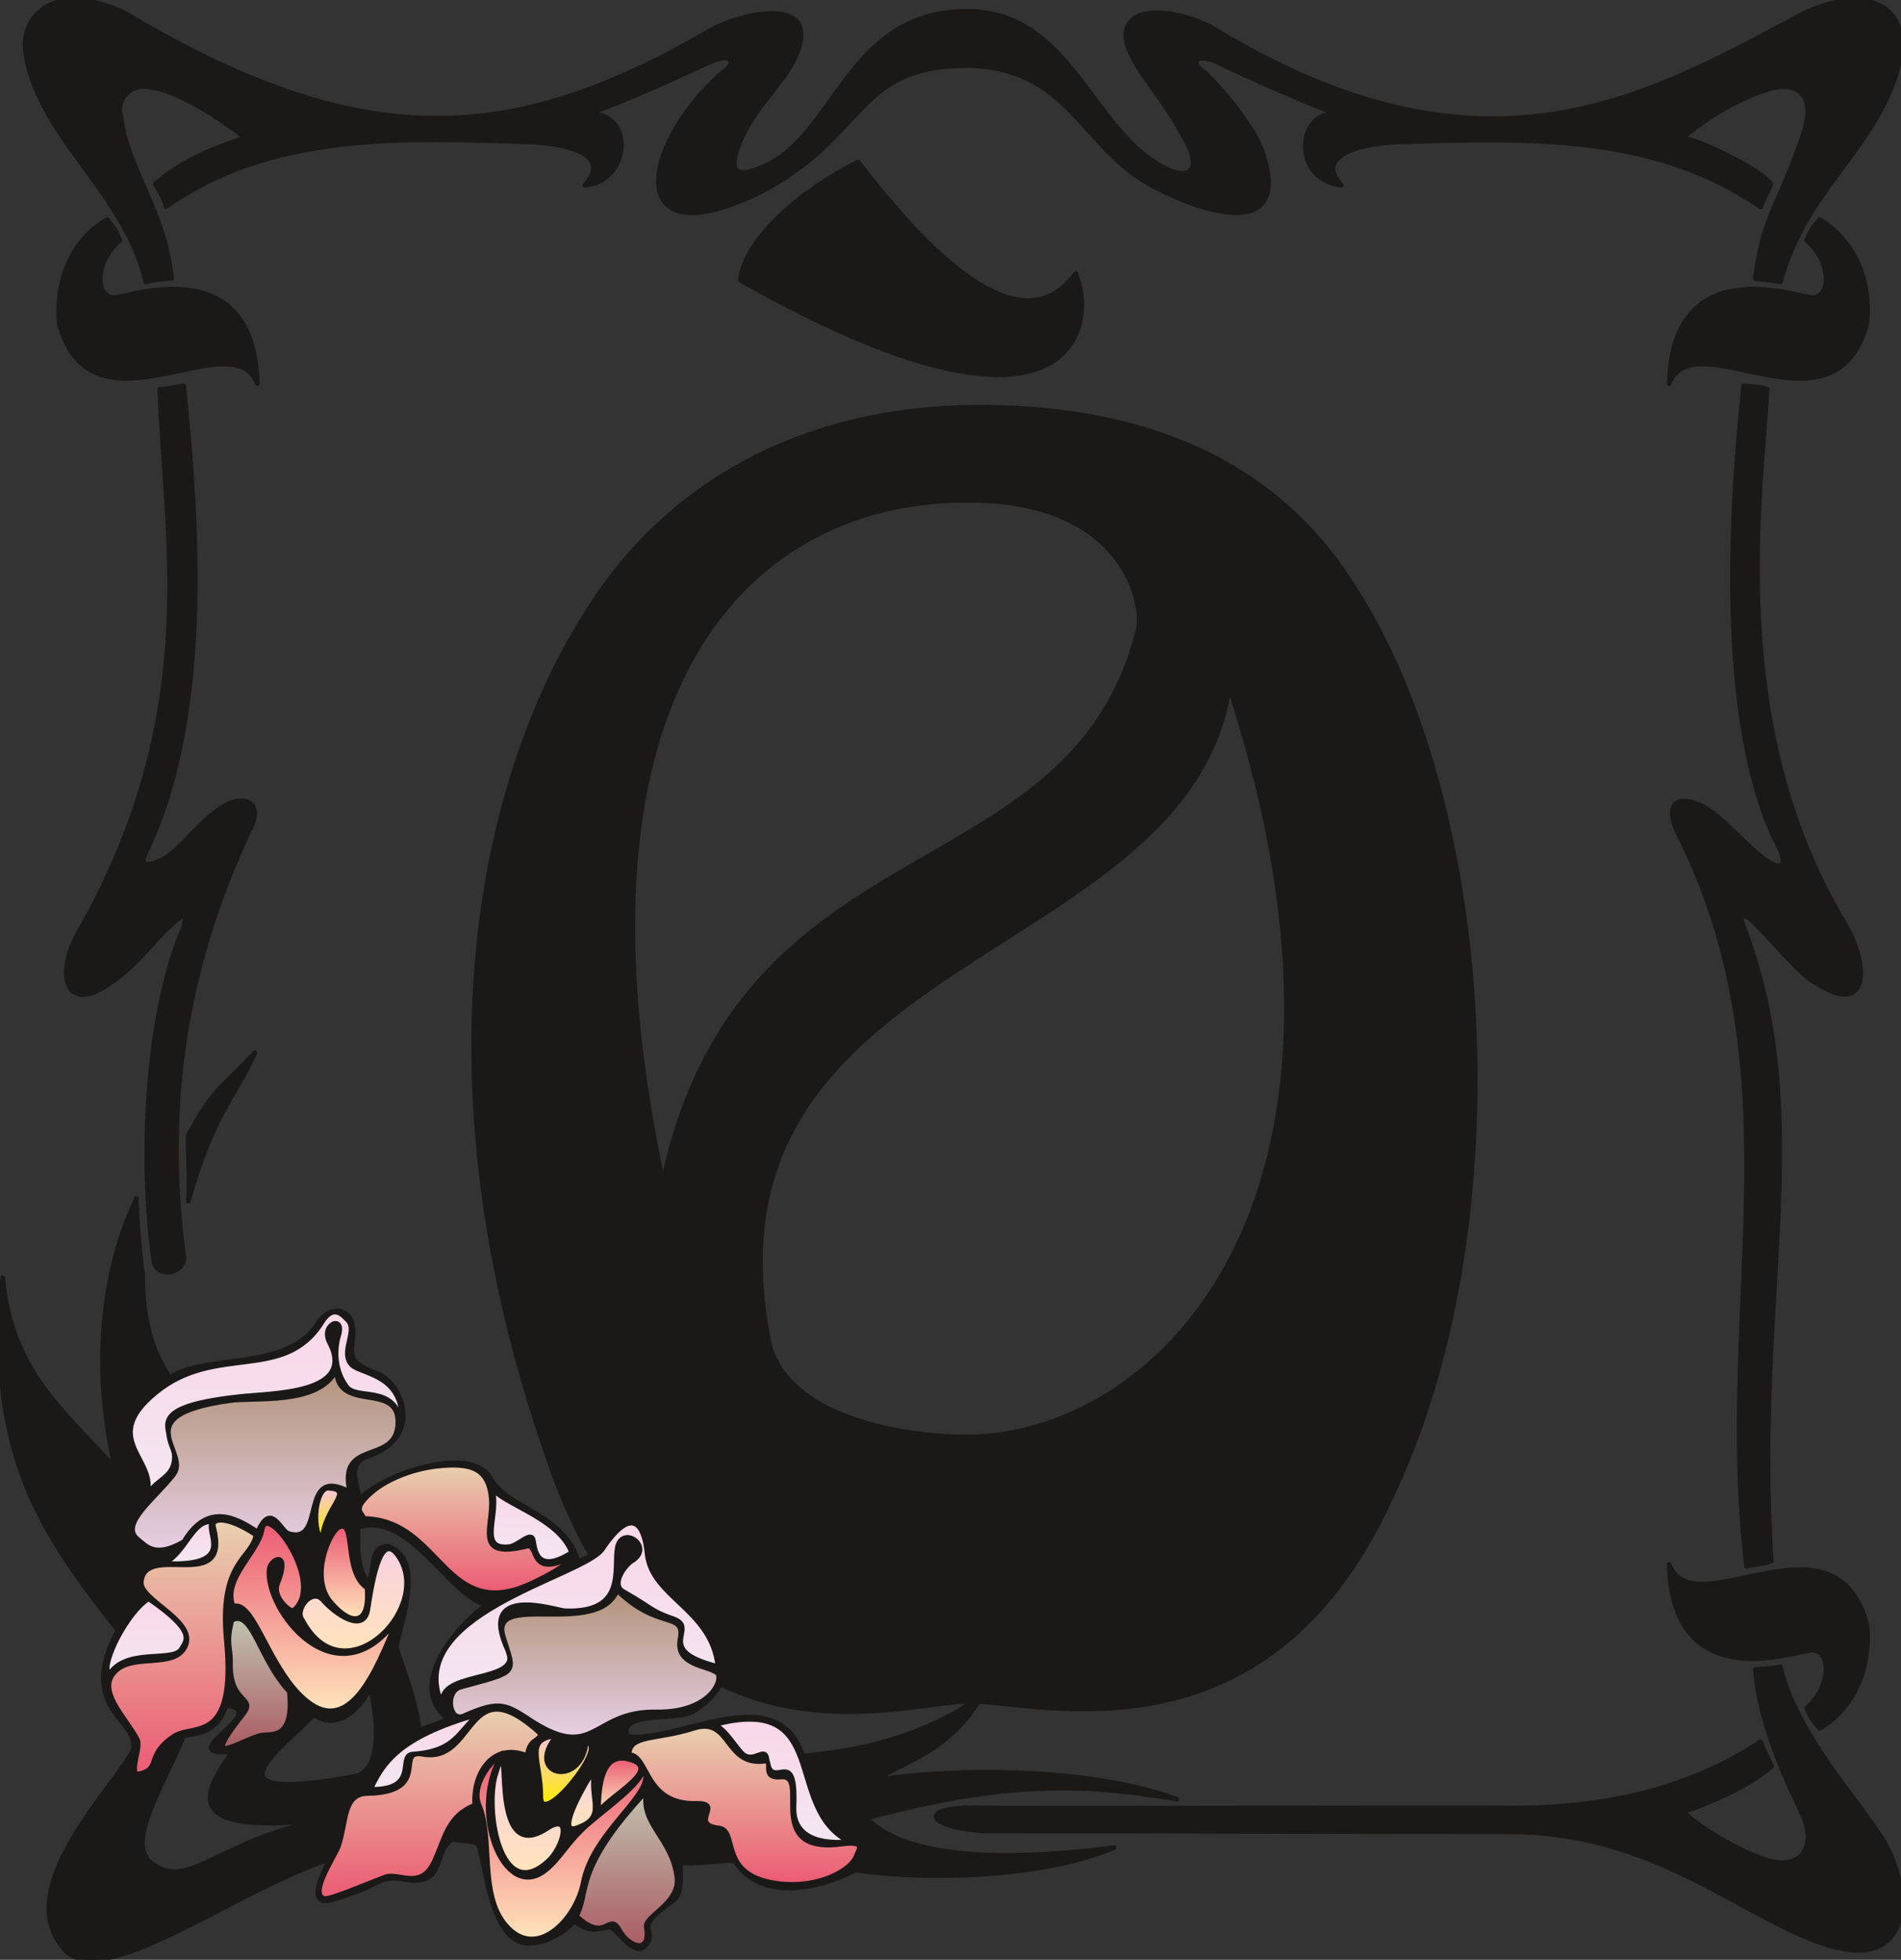 <svg xmlns="http://www.w3.org/2000/svg" xml:space="preserve" width="453.317" height="467.225" fill-rule="evenodd" stroke-linejoin="round" stroke-width="28.222" preserveAspectRatio="xMidYMid" version="1.2" viewBox="0 0 11994 12362"><rect x="0" y="0" width="11994" height="12362" fill="#333333" stroke="none"/><defs class="ClipPathGroup"><clipPath id="a" clipPathUnits="userSpaceOnUse"><path d="M0 0h11994v12362H0z"/></clipPath></defs><g class="SlideGroup"><g class="Slide" clip-path="url(#a)"><g class="Page"><g class="com.sun.star.drawing.ClosedBezierShape"><path fill="none" d="M2987 2567h6323v8232H2987z" class="BoundingBox"/><defs><linearGradient id="b" x1="6148" x2="6148" y1="10796" y2="2567" gradientUnits="userSpaceOnUse"><stop offset="0" style="stop-color:#1b1918"/><stop offset="1" style="stop-color:#1b1918"/></linearGradient></defs><path d="m6186 2568 298 10 273 29 249 45 226 59 205 72 184 81 165 90 146 95 130 99 113 101 99 101 85 97 133 179 92 143 153 278 135 304 118 325 100 344 82 360 62 373 44 382 25 388 4 391-15 391-35 389-57 381-77 373-98 360-121 344-142 325-154 292-167 245-176 204-185 166-190 130-192 100-194 73-192 49-188 29-181 14-173 1-162-7-282-26-115-11-94-4-92 5-113 14-280 33-162 11-173 2-181-12-188-30-191-53-193-79-190-110-187-145-181-186-171-229-159-278-146-330-159-471-128-456-98-441-71-426-44-408-20-393 2-375 22-358 42-339 58-322 74-302 86-284 98-263 108-244 116-223 122-202 81-122 136-175 89-101 105-107 122-109 138-109 156-106 174-101 193-93 213-81 233-69 254-52 276-33 298-12Zm-69 589 174 7 156 22 137 33 119 44 104 52 89 60 74 64 62 68 50 70 38 70 29 68 20 65 12 59 6 53-1 44-2 18-3 16-44 153-54 140-62 130-70 119-161 212-187 183-206 160-221 145-470 275-238 145-234 158-225 181-212 209-193 246-170 289-142 340-109 398-105-568-62-522-23-478 15-435 49-393 81-352 111-313 136-274 161-238 182-201 201-167 216-133 230-101 240-70 249-40 253-11Zm1639 1181 172 597 114 554 61 512 12 471-33 431-73 389-109 350-140 310-167 271-189 233-208 194-221 156-230 119-235 82-236 46-231 10-190-13-194-28-189-45-90-29-87-33-82-39-76-43-69-49-62-54-54-60-44-65-33-72-23-77-35-224-16-210 4-196 21-183 37-172 53-161 67-150 80-141 91-133 102-125 231-229 258-209 277-193 571-368 275-188 255-199 227-217 99-117 88-123 76-132 63-140 49-149 33-159Z" style="fill:url(#b)"/><path fill="none" stroke="#1B1918" d="M6186 2568c1657 0 2200 883 2398 1201 861 1412 996 4029 178 5708-785 1684-2200 1255-2645 1255-429 0-1873 523-2607-1387-936-2552-455-4486 208-5507 150-234 816-1270 2468-1270Zm0 0Z"/><path fill="none" stroke="#1B1918" d="M6117 3157c983 0 1102 663 1064 813-421 1694-2512 1191-2998 3483-678-3151 573-4311 1934-4296Zm0 0Zm1639 1181c1080 3295-498 4768-1713 4725-497-15-1105-178-1193-607-489-2467 2641-2363 2906-4118Z"/></g><g class="com.sun.star.drawing.ClosedBezierShape"><path fill="none" d="M4670 1020h2158v1347H4670z" class="BoundingBox"/><defs><linearGradient id="c" x1="5748" x2="5748" y1="2365" y2="1021" gradientUnits="userSpaceOnUse"><stop offset="0" style="stop-color:#1b1918"/><stop offset="1" style="stop-color:#1b1918"/></linearGradient></defs><path d="m6787 1725 12 32 11 34 13 77 2 82-4 43-8 42-12 42-17 41-21 39-26 38-32 35-37 32-43 29-50 24-56 21-63 15-71 10-78 4-179-12-214-42-250-75-289-113-330-155-374-200 6-42 13-44 19-45 25-47 30-48 36-49 41-50 46-49 107-99 125-97 141-92 155-85 312 376 137 142 126 115 114 89 104 66 95 46 84 28 39 7 37 4 34 1 33-3 31-5 28-8 27-10 25-12 46-29 39-33 33-35 28-35Z" style="fill:url(#c)"/><path fill="none" stroke="#1B1918" d="M6787 1725c140 320 0 1240-2116 43 17-217 312-532 744-747 900 1179 1235 884 1372 704Z"/></g><g class="com.sun.star.drawing.ClosedBezierShape"><path fill="none" d="M156-2h11840v1783H156z" class="BoundingBox"/><defs><linearGradient id="d" x1="6076" x2="6076" y1="1778" y2="-1" gradientUnits="userSpaceOnUse"><stop offset="0" style="stop-color:#1b1918"/><stop offset="1" style="stop-color:#1b1918"/></linearGradient></defs><path d="m4586 434 7-7 7-8 5-8 2-3 1-4 1-4 1-3v-11l-1-3-2-3-2-2-2-3-3-2-3-2-4-1-4-2-5-1h-25l-16 3-19 4-20 7-420 189-202 85-89 34-76 27 27 1 25 4 23 6 21 8 19 10 17 11 16 13 13 15 12 16 9 17 8 18 6 19 5 20 2 20 1 21-1 21-7 41-14 41-9 19-11 19-12 18-14 17-15 15-17 14-19 13-20 11-21 10-23 7-24 5-25 3 30-39 10-18 7-17 5-16 2-15v-15l-3-13-5-13-7-12-9-11-11-11-12-10-14-9-31-16-34-14-38-11-78-17-75-10-62-5-622-15-304 7-297 25-289 47-141 35-138 42-136 52-133 61-130 71-127 82-7-24-7-21-9-19-9-18-19-32-9-16-8-15 75-58 73-49 71-41 70-35 69-31 69-27 139-50-130-94-80-54-87-52-91-48-91-38-46-15-44-12-43-7-41-2-18 3-17 5-16 7-15 8-13 9-12 11-11 11-10 13-8 14-6 14-5 15-3 16-2 15 1 17 2 16 4 16 9 61 14 59 37 117 97 232 52 123 47 130 38 142 15 76 11 80-81 7-20 3-20 3-21 5-21 5-30-106-39-101-47-97-52-94-118-180-125-174-121-172-106-175-45-90-36-93-27-96-16-99v-38l4-38 10-37 15-36 21-33 25-31 31-27 36-24 41-18 47-13 52-7h58l63 7 69 16 75 24 81 34 533 289 251 113 241 92 234 72 228 52 222 33 218 13 215-6 213-24 213-42 215-60 216-77 219-94 455-237 33-20 41-20 47-19 51-19 55-16 55-12 55-10 54-4h51l45 7 21 6 19 7 17 10 15 12 13 13 10 16 8 19 4 20 2 23-2 26-5 29-8 31-17 44-20 42-22 39-25 38-54 74-58 73-58 77-56 84-26 46-24 49-22 52-19 57-4 29-1 14v13l1 12 1 5 2 6 2 4 2 5 3 4 4 4 4 3 4 3 5 2 6 2 6 1 7 1 17-1 19-2 23-5 26-8 30-11 43-19 42-23 77-54 70-65 66-73 247-331 66-82 71-78 77-72 86-64 96-53 107-40 121-26 135-9 112 8 102 22 92 34 85 46 77 56 72 63 67 70 63 74 242 315 62 75 66 70 71 64 76 56 32 20 31 17 28 13 27 10 24 6 22 3h10l10-1 8-1 8-3 8-3 6-4 6-4 6-6 4-6 4-8 2-7 2-9 2-10v-10l-2-23-6-26-9-29-55-105-54-91-104-154-92-131-40-63-33-64-19-50-6-23-4-22-1-20 1-18 4-18 5-16 8-14 9-14 11-11 13-11 14-9 16-8 18-7 19-5 41-7 46-2 50 3 53 8 55 12 58 18 58 22 59 27 310 176 295 141 282 108 268 77 255 49 245 24h234l224-20 216-38 208-54 201-67 195-77 375-177 362-190 67-37 69-30 70-24 68-17 68-10 64-3 60 6 28 6 27 9 26 10 23 13 22 15 20 18 18 20 15 23 13 25 11 28 7 30 6 33 2 36-1 39-12 87-26 98-35 88-40 84-89 154-100 144-104 141-103 145-97 155-44 84-41 89-37 95-31 103-7-2-8-2-18-3-41-4-44-5-22-3-20-4 22-136 26-113 30-97 36-90 84-196 49-123 55-150 15-51 9-46 4-41-1-36-3-17-3-15-5-14-6-12-6-12-8-11-9-9-9-9-10-7-11-6-12-6-12-4-27-5-29-2-31 2-32 5-34 9-34 12-60 21-64 27-65 33-66 36-65 41-64 43-62 45-57 46 32 8 36 12 80 30 85 38 86 43 80 44 70 44 29 20 24 19 19 18 7 7 6 8-8 20-8 20-18 37-17 35-8 18-5 17-126-80-128-69-131-60-132-51-135-42-138-35-282-49-291-26-301-9-632 12-82 6-85 12-41 9-40 10-37 13-34 15-29 17-12 9-11 10-10 11-8 11-6 12-4 12-2 13v14l2 14 5 16 7 16 9 16 28 36-29-5-27-7-24-9-23-10-21-13-19-14-16-15-15-16-13-18-12-19-9-19-8-20-5-20-5-21-2-21-1-20 1-21 3-20 4-20 6-19 7-19 9-17 10-16 12-15 13-14 15-12 16-11 17-8 19-6 20-5 21-2 23 1-179-71-194-83-339-153-26-14-24-10-23-9-21-5-19-4-17-1h-8l-7 1-6 2-5 2-5 2-4 3-3 3-2 4-1 4v5l1 5 2 6 3 6 4 6 12 14 17 16 23 17 67 69 62 72 58 71 51 70 44 67 36 61 27 54 9 24 7 21 24 93 7 41 2 37v34l-5 30-7 26-10 24-14 20-16 17-18 14-21 12-24 9-25 6-27 4-29 2-62-3-66-10-71-17-72-23-146-59-139-69-77-47-69-52-64-57-60-59-224-243-59-57-63-53-69-48-74-43-83-35-92-27-103-18-114-8-126 6-109 15-95 25-82 32-73 40-65 46-60 52-58 57-253 260-81 70-93 70-108 70-124 68-154 64-129 38-56 11-51 4h-45l-40-6-35-10-29-15-25-19-20-23-16-26-11-30-6-33-3-35 2-38 6-40 23-86 37-91 51-94 63-95 74-94 84-89 93-84Z" style="fill:url(#d)"/><path fill="none" stroke="#1B1918" d="M4586 434c45-38 35-94-82-53-254 116-602 276-787 335 300 0 251 435-28 453 195-218-186-264-325-272-838-29-1649-62-2317 407-15-66-48-104-68-145 205-168 378-224 566-291-137-104-437-322-653-322-99 12-155 104-129 190 40 329 274 583 320 1020-56 5-104 7-163 23-134-577-706-936-762-1477-14-201 183-428 628-221 1486 887 2428 842 3673 124 157-104 693-250 581 99-81 242-307 361-401 675-13 81-13 147 157 81 478-187 541-989 1304-989 628 0 765 678 1187 953 177 117 284 82 223-81-145-298-297-433-378-608-130-282 195-320 508-165 1696 1040 2717 457 3670-48 353-210 823-182 645 375-173 487-566 715-721 1282-36-11-107-11-160-23 53-402 150-460 302-905 96-287-69-348-254-275-155 48-356 168-503 292 163 37 503 215 554 291-18 56-51 101-64 147-665-455-1427-438-2296-409-206 8-526 74-350 272-318-38-280-471-33-451-216-81-541-226-712-307-137-79-243-41-109 53 183 181 333 402 361 509 175 541-368 381-719 188-429-236-505-735-1151-747-722 5-615 452-1327 811-883 414-706-364-187-791Z"/></g><g class="com.sun.star.drawing.ClosedBezierShape"><path fill="none" d="M369 1383h1257v1040H369z" class="BoundingBox"/><defs><linearGradient id="e" x1="997" x2="997" y1="2420" y2="1383" gradientUnits="userSpaceOnUse"><stop offset="0" style="stop-color:#1b1918"/><stop offset="1" style="stop-color:#1b1918"/></linearGradient></defs><path d="m676 1384 32 39 10 14 7 12 7 12 7 14 18 41-27 26-25 28-20 29-18 30-13 31-10 30-7 30-3 29v27l4 24 3 12 4 11 5 10 5 9 7 8 7 7 9 6 9 5 10 4 10 3 12 1h12l181-37 69-9 74-6h77l78 8 77 18 37 13 37 17 35 20 34 24 31 27 30 32 28 37 25 41 22 46 19 51 27 120 12 143-16-34-21-29-25-22-28-16-31-12-35-7-37-4-39 1-86 8-92 17-196 40-100 16-99 8-95-4-45-8-44-12-42-17-40-23-38-29-34-36-32-42-29-50-25-58-22-66-3-51v-51l3-50 6-48 9-48 12-46 14-45 18-44 20-41 24-40 26-38 29-36 32-34 35-31 38-29 40-26Z" style="fill:url(#e)"/><path fill="none" stroke="#1B1918" d="M676 1384c55 68 48 60 81 132-158 132-163 368-26 360 105-12 873-287 893 545-158-404-1042 376-1251-379-24-275 79-526 303-658Z"/></g><g class="com.sun.star.drawing.ClosedBezierShape"><path fill="none" d="M417 2432h1193v5595H417z" class="BoundingBox"/><defs><linearGradient id="f" x1="1013" x2="1013" y1="8025" y2="2433" gradientUnits="userSpaceOnUse"><stop offset="0" style="stop-color:#1b1918"/><stop offset="1" style="stop-color:#1b1918"/></linearGradient></defs><path d="m1159 2433 56 649 16 375-1 393-25 401-55 396-41 193-52 187-63 181-75 172-9 25-2 10-2 9v10l1 3 1 2 1 3 1 2 2 1 1 2 3 1 2 1 2 1h6l7 1 7-1 9-1 18-3 30-11 28-14 26-16 25-17 24-20 24-21 46-45 97-100 55-51 63-48 27-18 27-14 26-10 25-7 24-3h22l10 2 9 2 9 3 9 5 7 5 7 6 6 6 4 8 4 8 4 10 2 10v23l-1 12-7 28-11 31-18 35-135 316-113 320-88 325-65 331-40 337-15 345 10 353 37 362-1 10-1 9-2 8-4 8-4 8-4 7-5 6-6 6-7 6-6 5-15 8-16 6-16 3-17 1-16-1-8-1-8-3-8-3-7-3-7-4-6-5-6-5-5-7-4-6-4-8-3-8-3-9-26-207-16-245-4-272 10-288 26-295 45-290 65-274 42-128 47-121 4-17 2-15 1-11-1-9v-4l-1-3-1-2-2-2h-1l-1-1h-2l-2-1-3 1-3 1-3 1-7 4-8 5-9 7-20 18-24 21-39 36-39 40-79 88-44 48-50 48-56 49-65 49-52 35-48 25-21 9-21 6-19 4-18 2h-16l-15-3-14-4-12-6-12-8-10-10-8-11-7-13-6-14-5-16-3-16-2-18v-40l5-42 10-46 16-48 21-50 26-51 137-258 114-251 94-245 74-238 57-232 42-227 46-436 8-413-17-394-44-729 21-1 18-1 18-3 18-3 36-8 19-3 21-3Z" style="fill:url(#f)"/><path fill="none" stroke="#1B1918" d="M1159 2433c76 744 193 2053-240 2947-31 76-5 76 48 66 164-53 237-218 418-343 144-104 294-51 185 142-391 838-543 1711-409 2689-2 104-168 127-189 28-79-493-81-1500 189-2120 23-101-15-68-81-7-108 91-187 228-372 358-294 218-365-43-211-315 794-1392 540-2498 511-3423 57 0 92-15 151-22Z"/></g><g class="com.sun.star.drawing.ClosedBezierShape"><path fill="none" d="M10549 2432h1193v7451h-1193z" class="BoundingBox"/><defs><linearGradient id="g" x1="11145" x2="11145" y1="9881" y2="2433" gradientUnits="userSpaceOnUse"><stop offset="0" style="stop-color:#1b1918"/><stop offset="1" style="stop-color:#1b1918"/></linearGradient></defs><path d="m11176 9848-24 7-21 5-39 7-36 6-18 4-19 4-43-602 1-588 40-1147-7-564-20-281-35-281-54-281-74-281-98-283-125-283-18-34-14-31-11-30-7-28-4-25v-22l2-10 2-10 3-8 4-8 5-7 6-6 6-6 8-4 9-4 9-2 11-2h11l25 2 30 7 33 11 37 16 47 32 45 35 44 39 43 40 88 85 47 42 50 42 12 11 14 10 16 11 15 9 16 7 15 6 7 2 7 1h6l6-1 5-1 5-3 3-4 3-5 2-6 1-7v-9l-1-10-6-25-11-31-18-38-23-46-65-161-53-173-44-182-34-191-45-397-17-403 3-393 17-364 50-578 82 7 18 2 17 3 16 3 7 2 8 3-43 610-16 394 6 437 44 468 40 241 55 244 71 245 90 246 109 243 132 240 27 49 24 50 19 50 15 49 11 47 6 45 1 41-2 19-3 18-4 16-6 15-8 13-9 11-10 10-12 8-14 6-15 3-17 2-19-2-21-3-22-6-50-21-58-33-23-12-22-15-24-18-23-20-49-45-50-52-104-114-110-114-21-19-10-8-9-6-9-5-4-1-3-1-4-1h-6l-3 1-2 1-2 2-1 3-1 3-1 4v5l1 11 3 14 5 18 18 45 72 223 55 222 40 223 26 223 20 453-11 468-52 1006-11 552 21 594Z" style="fill:url(#g)"/><path fill="none" stroke="#1B1918" d="M11176 9848c-66 20-104 20-157 33-194-1626 328-3076-415-4591-103-183-60-300 147-201 131 79 225 206 364 315 61 56 219 137 74-129-374-821-251-2251-188-2842 61 7 109 5 148 20-28 620-275 2100 488 3368 155 256 163 595-167 387-118-57-255-245-405-390-56-56-110-73-49 66 436 1193 51 2318 160 3964Z"/></g><g class="com.sun.star.drawing.ClosedBezierShape"><path fill="none" d="M5904 10512h6094v1793H5904z" class="BoundingBox"/><defs><linearGradient id="h" x1="8950" x2="8950" y1="12303" y2="10513" gradientUnits="userSpaceOnUse"><stop offset="0" style="stop-color:#1b1918"/><stop offset="1" style="stop-color:#1b1918"/></linearGradient></defs><path d="m11233 10513 20 76 27 76 32 77 37 76 84 149 92 142 315 436 38 56 34 63 30 68 24 72 18 73 10 74 2 71-8 67-7 32-10 29-13 28-16 26-19 23-22 21-25 17-28 15-32 11-35 8-39 4-43-1-46-4-51-9-113-33-102-39-101-46-206-105-438-231-244-108-129-47-137-41-143-35-151-26-158-17-168-6-3295-5-67-5-60-7-52-10-44-11-36-13-26-13-11-7-7-7-6-7-1-4-1-3-1-4v-3l1-3 1-4 2-3 3-3 7-6 10-6 13-6 34-9 45-7 57-5h3449l309-10 274-32 240-48 208-61 178-67 150-71 123-67 99-61 18 45 19 42 34 68-32 26-34 25-75 48-80 44-80 41-79 35-71 29-61 23-46 15 22 21 25 21 57 43 64 43 66 41 66 37 61 31 52 25 41 15 51 21 47 13 43 8 38 1 18-1 16-3 16-4 14-5 14-7 12-7 11-9 10-9 9-11 8-12 6-12 6-13 5-14 3-15 3-32-1-33-5-36-10-36-14-38-75-159-47-106-47-120-46-129-39-135-30-137-10-68-6-67 87-7 37-4 17-3 17-3Z" style="fill:url(#h)"/><path fill="none" stroke="#1B1918" d="M11233 10513c91 403 487 843 607 1032 213 274 300 940-351 711-543-191-1057-699-1977-701-1275 0-2047-5-3295-5-375-18-459-166 13-146 1199 3 3046-5 3297 0 874 6 1350-269 1581-417 23 61 54 120 71 155-160 138-457 257-558 286 109 109 365 249 454 277 285 129 389-51 300-254-74-154-277-565-300-921 66-5 115-7 158-17Z"/></g><g class="com.sun.star.drawing.ClosedBezierShape"><path fill="none" d="M10530 1383h1255v1040h-1255z" class="BoundingBox"/><defs><linearGradient id="i" x1="11157" x2="11157" y1="2420" y2="1383" gradientUnits="userSpaceOnUse"><stop offset="0" style="stop-color:#1b1918"/><stop offset="1" style="stop-color:#1b1918"/></linearGradient></defs><path d="m11481 1384-33 39-10 14-8 12-7 12-6 14-19 41 28 26 24 28 20 29 17 30 14 31 10 30 6 30 3 29v27l-3 24-4 12-3 11-5 10-6 9-6 8-7 7-8 6-9 5-9 4-11 3-11 1h-12l-183-37-69-9-74-6h-77l-78 8-77 18-38 13-36 17-35 20-34 24-31 27-30 32-28 37-24 41-22 46-19 51-28 120-12 143 17-34 21-29 24-22 28-16 32-12 34-7 37-4 39 1 86 8 92 17 196 40 100 16 98 8 95-4 45-8 44-12 42-17 40-23 37-29 35-36 31-42 29-50 25-58 21-66 4-51v-51l-2-50-6-48-9-48-11-46-15-45-17-44-21-41-23-40-26-38-29-36-32-34-34-31-37-29-40-26Z" style="fill:url(#i)"/><path fill="none" stroke="#1B1918" d="M11481 1384c-58 68-50 60-83 132 157 132 160 368 28 360-110-12-875-287-895 545 157-404 1042 376 1248-379 28-275-79-526-298-658Z"/></g><g class="com.sun.star.drawing.ClosedBezierShape"><path fill="none" d="M10530 9867h1255v1038h-1255z" class="BoundingBox"/><defs><linearGradient id="j" x1="11157" x2="11157" y1="10902" y2="9867" gradientUnits="userSpaceOnUse"><stop offset="0" style="stop-color:#1b1918"/><stop offset="1" style="stop-color:#1b1918"/></linearGradient></defs><path d="m11481 10903-33-39-10-14-8-11-7-12-6-14-19-39 28-26 24-28 20-29 17-30 14-31 10-31 6-30 3-29v-28l-3-25-4-12-3-11-5-10-6-9-6-8-7-8-8-6-9-5-9-4-11-3-11-1h-12l-28 5-41 9-114 23-69 9-74 6h-77l-78-7-77-18-38-13-36-16-35-20-34-24-31-27-30-32-28-36-24-41-22-46-19-51-28-120-12-143 17 34 21 29 24 22 28 16 32 12 34 7 37 3h39l86-9 92-16 196-41 100-16 98-8 95 4 45 7 44 13 42 17 40 23 37 29 35 36 31 42 29 50 25 58 21 67 4 51v50l-2 49-6 49-9 48-11 46-15 45-17 44-21 41-23 40-26 38-29 36-32 34-34 31-37 28-40 26Z" style="fill:url(#j)"/><path fill="none" stroke="#1B1918" d="M11481 10903c-58-68-50-61-83-129 157-131 160-372 28-364-110 10-875 290-895-542 157 404 1042-379 1248 379 28 272-79 527-298 656Z"/></g><g class="com.sun.star.drawing.ClosedBezierShape"><path fill="none" d="M1185 6639h426v941h-426z" class="BoundingBox"/><defs><linearGradient id="k" x1="1397" x2="1397" y1="7578" y2="6640" gradientUnits="userSpaceOnUse"><stop offset="0" style="stop-color:#1b1918"/><stop offset="1" style="stop-color:#1b1918"/></linearGradient></defs><path d="m1188 7578 4-56v-61l-2-122-4-108v-42l1-16 1-14 53-93 44-70 39-56 38-48 43-46 52-53 152-153-49 102-50 90-100 175-52 102-54 124-56 153-60 192Z" style="fill:url(#k)"/><path fill="none" stroke="#1B1918" d="M1188 7578c13-142-9-356 0-419 159-283 164-255 421-519-133 297-257 368-421 938Z"/></g><g class="com.sun.star.drawing.ClosedBezierShape"><path fill="none" d="M-2 7558h7430v4806H-2z" class="BoundingBox"/><defs><linearGradient id="l" x1="3712" x2="3712" y1="12361" y2="7558" gradientUnits="userSpaceOnUse"><stop offset="0" style="stop-color:#1b1918"/><stop offset="1" style="stop-color:#1b1918"/></linearGradient></defs><path d="m6197 10691-37 63-40 57-41 51-44 46-44 41-45 37-92 63-329 178 202-25 227-17 245-6 255 4 258 18 253 33 241 48 113 31 107 36-194-30-198-23-206-14-220-1-240 15-267 34-298 57-336 82 59 50 67 44 76 36 84 31 91 24 96 19 207 24 220 6 225-7 224-18 214-24-78 31-86 28-189 48-206 35-218 23-222 12-221-1-213-11-199-23-55 28-81 32-100 30-54 12-57 8-57 4-58-1-57-8-56-15-53-22-25-15-25-17-23-20-22-22-21-24-20-28-29-1-29 1-65 6-86 6-124 3h-1l-1 1h-1l-1 1v1l-1 1-1 4-1 4v17l1 68-2 40-3 20-4 19-6 18-9 17-5 8-6 7-7 7-8 6-80 60-27 24-20 21-14 18-5 8-4 8-2 7-2 6-1 7v12l1 5 2 11 3 11 3 12v19l-1 7-3 7-3 8-10 18-7 9-7 8-7 6-8 4-8 3-8 1h-8l-8-1-9-3-8-3-17-9-17-12-17-14-32-31-29-30-13-13-12-10-5-4-4-3-5-1-2-1h-2l-12 1-12 1-24 5-23 4-11 2-13 1h-12l-14-1-14-3-16-5-16-6-18-10-20-12-21-15-10 12-12 12-28 24-34 24-38 23-41 19-22 8-22 7-22 5-23 4-22 2h-23l-20-3-20-5-18-8-18-9-16-12-16-14-28-32-25-39-22-43-20-47-17-50-88-363-16-8-8-3-7-2-7-2-7-1-16-2-39-4-28-4-34-5-11 7-10 8-9 9-8 9-14 20-11 22-35 94-10 22-13 19-8 9-8 9-9 7-11 7-11 5-13 5-14 3-16 3-37 1-44-5-33-5-29-3h-25l-21 1-20 4-18 5-18 7-19 8-104 48-82 31-114 34-9 2-10 1-10 1-10-2-5-1-5-2-5-2-4-3-4-3-4-4-3-5-2-6-2-7-2-7v-18l2-21 6-26 10-31 14-36 43-89-114 41-118 50-247 118-493 251-227 100-103 37-96 25-87 12h-39l-37-4-34-9-30-13-28-19-24-23-27-35-23-36-17-37-13-39-9-39-5-40-1-41 2-41 15-84 27-85 35-86 44-86 102-167 110-156 102-139 79-116 10-18 3-9 2-8 2-9 1-9v-17l-4-17-5-18-7-17-10-17-23-34-26-35-57-74-19-34-16-34-11-34-7-34-5-34-1-33 2-33 4-33 7-32 8-32 21-60 24-56 26-51-171-224-157-222-138-229-60-119-55-125-47-131-40-138-32-146-24-156-15-165-6-178 18-393 14 103 18 96 24 90 28 84 33 79 37 74 41 71 45 69 99 130 112 127 250 266h1v1l1-1v-6l-4-25-20-103-26-166-19-217-2-258 9-141 17-148 28-152 39-156 53-158 66-159 5 121 12 151 13 135 6 46 2 15 2 9 1 60 3 70 8 79 13 84 21 89 30 91 19 45 22 46 26 45 28 44 46-26 52-21 56-16 61-12 266-39 135-26 64-19 62-24 57-29 53-37 24-21 22-24 21-26 19-28 15-20 16-16 18-14 18-10 20-8 9-2 10-1 10-1h9l10 1 9 2 9 3 8 4 8 5 8 6 7 7 7 8 6 8 5 10 5 11 4 12 6 27 2 31-3 36-3 42-2 36v15l2 14 4 14 3 6 3 6 4 6 4 6 11 11 14 12 17 11 21 11 25 12 62 26 13 6 12 7 25 19 24 24 22 29 20 32 17 36 12 38 8 40 1 41-2 20-3 21-6 20-7 20-10 20-12 19-14 19-17 18-19 18-22 17-53 30-65 27-12 5-10 5-10 5-8 7-8 6-6 7-6 8-4 8-4 8-3 8-3 18-2 19 1 19 3 20 3 20 9 38 8 37 3 16v15l35-32 43-32 49-30 55-29 59-26 62-24 63-20 65-17 64-12 62-7 59-2 55 5 50 11 22 8 21 10 19 12 17 14 14 16 12 18 25 36 29 32 32 29 36 27 79 50 83 49 83 53 39 31 37 34 34 38 31 42 27 49 21 54 31-9 28-12 27-16 24-18 23-19 22-22 40-43 36-43 34-36 16-14 17-11 8-4 8-3 8-1 8-1 16 1 14 2 12 3 11 5 9 6 9 8 7 8 6 9 5 11 4 11 7 26 10 59 11 67 8 36 11 36 15 36 20 36 26 35 33 33 95 86 91 92 42 48 38 49 32 50 27 51 18 51 6 25 4 26 1 25-1 25-4 26-7 25-10 25-14 25-16 25-20 24-52 49-67 47-10 6-11 5-28 7-32 6-35 5-153 13-36 5-33 6-29 9-13 5-11 7-10 7-8 7-6 9-4 10-2 11v12l2 13 5 15 64 3 70-6 74-13 78-17 163-40 163-35 80-11 77-3 72 6 35 7 33 10 31 13 30 17 28 21 26 25 23 29 22 34 19 38 16 44 127-13 136-20 142-28 147-39 149-50 148-63 144-77 71-45 68-49ZM2259 9636l30-9 30-5 30-1 29 2 28 5 29 8 56 23 55 32 53 39 104 93 193 192 46 39 44 32 22 13 22 11 21 7 21 5-28 19-32 26-36 31-38 38-38 41-38 46-35 48-33 51-27 53-22 53-15 54-4 27-2 26v26l4 26 6 25 8 25 12 24 16 23 18 23 22 21 4 2 2 2 1 1 1 1v6l-1 1-2 3-2 3-4 2-10 6-12 6-30 12-66 23-27 11-10 5-4 3-3 2-11-74-16-72-18-70-20-67-82-247 43-173 21-95 7-48 5-47 2-45-2-44-6-40-12-38-7-17-10-16-11-15-12-14-14-13-17-11-18-10-20-8h-11l-10 2-10 2-8 3-8 3-7 5-6 5-6 5-5 6-4 7-7 15-5 16-5 18-11 74-4 18-5 18-6 16-4 7-5 7-13-19-11-20-10-21-7-22-7-22-5-23-7-45-3-46v-126Zm-832 1121 25 4 20 6 15 7 6 4 4 4 4 4 3 5 1 5 1 5v6l-1 5-4 12-6 12-9 13-23 27-56 55-28 26-24 25-9 12-8 11-4 10-2 5v8l1 4 2 3 3 4 4 3 5 2 14 4 18 3 23 1 63-3-63 95-28 47-23 45-16 44-5 22-4 20-1 20 2 19 5 18 7 17 11 16 14 15 18 14 21 12 25 12 30 10 72 15 92 9 112 2 291-20-226 58-186 66-280 128-107 46-48 15-45 10-22 1h-21l-22-2-21-4-21-6-21-9-21-12-22-14-15-12-13-14-11-15-8-16-7-17-4-19-3-19-1-21 3-44 9-47 14-51 19-53 215-482 43-6 41-7 19-5 19-6 18-7 17-9 16-10 16-13 15-14 15-17 13-20 13-23 11-25 11-29Zm905-114 6 18 6 26 14 69 11 86 4 93-2 47-5 45-8 42-13 39-8 18-10 16-10 15-12 13-14 12-15 9-16 8-19 5-299 44-104 7-79-3-30-4-24-7-19-8-14-10-5-6-4-6-3-6-2-7-1-7v-8l3-16 7-17 10-19 29-39 37-43 45-46 194-187 15 10 15 8 14 7 15 5 14 4 15 2 14 1h14l14-2 14-2 27-9 26-12 25-16 24-18 21-20 20-21 18-23 15-22 13-23 10-22 7-20Z" style="fill:url(#l)"/><path fill="none" stroke="#1B1918" d="M6197 10691c-193 353-498 422-672 536 496-76 1347-81 1901 122-521-84-1008-137-1959 120 283 289 1009 256 1563 185-401 175-1128 218-1632 142-107 61-564 252-764-58-82-5-135 15-333 15-26 0 28 178-56 239-264 183-97 167-163 269-73 109-195-104-233-104-69 0-109 51-226-38-49 61-178 145-297 140-227-16-257-475-308-625-48-26-61-13-162-31-127 71-38 295-292 254-196-33-133 36-483 130-46 12-145 10 0-259-593 193-1441 845-1677 566-321-366 254-955 421-1227 59-96-43-180-114-282-117-180-36-371 33-500C269 9679-88 9182 17 8059c56 569 348 810 701 1189 26 25-254-841 143-1689 0 119 30 447 40 477 0 145 8 419 171 653 226-155 744-33 938-348 71-112 239-104 216 99-10 124-28 155 165 228 129 51 302 392-76 521-135 46-49 193-49 269 163-172 709-342 826-137 117 203 454 216 556 524 168-36 241-252 330-252 176 0 38 254 234 428 246 218 564 526 163 774-100 64-481-5-414 158 322 41 942-371 1104 122 323-26 771-112 1132-384Zm0 0Z"/><path fill="none" stroke="#1B1918" d="M2259 9636c322-114 589 451 813 486-135 82-519 483-262 706 48 26-137 64-163 89-25-200-101-378-147-530 46-201 173-555-51-634-127 0-76 155-127 227-76-100-63-245-63-344Zm0 0Zm-832 1121c295 38-363 328 38 292-175 252-348 529 560 432-661 137-832 442-1063 277-177-124 64-482 198-810 117-15 211-28 267-191Zm0 0Z"/><path fill="none" stroke="#1B1918" d="M2332 10643c26 76 112 516-91 561-969 178-494-147-259-388 155 117 320-69 350-173Z"/></g><g class="com.sun.star.drawing.ClosedBezierShape"><path fill="none" d="M823 8276h1715v1186H823z" class="BoundingBox"/><defs><linearGradient id="m" x1="1680" x2="1680" y1="9459" y2="8276" gradientUnits="userSpaceOnUse"><stop offset="0" style="stop-color:#f3e7f2"/><stop offset="1" style="stop-color:#f9d7e7"/></linearGradient></defs><path d="m2032 8341 14-20 13-16 13-12 6-5 7-3 6-3 6-3 6-1 5-1h11l6 1 5 1 10 4 9 5 8 6 7 6 21 20 7 6 6 7 5 7 4 8 3 8 2 8 2 9v27l-3 19-8 39-9 41-2 20-1 20 2 19 2 10 2 9 4 9 5 8 6 9 7 8 7 6 7 5 19 10 46 19 53 21 27 14 28 15 26 19 25 22 23 26 20 30 16 36 12 41 7 48 1 54-11-43-7-19-8-17-9-15-10-14-11-12-11-11-11-9-12-8-26-13-27-9-28-7-106-17-23-5-11-4-9-4-9-6-9-6-7-7-6-8-12-17-10-18-10-19-8-19-7-20-5-20-5-20-3-20-3-21-1-21v-21l1-20 2-21 3-21 5-20 5-20 6-24 1-10v-16l-2-7-2-6-3-5-3-4-4-3-4-2-5-1h-10l-5 2-5 2-5 3-6 3-4 5-5 5-4 5-4 6-3 7-3 8-1 7-2 9v9l1 9 1 10 3 10 4 10 5 11 14 30 10 27 6 26 3 24v23l-4 21-7 19-10 18-12 16-14 15-17 14-19 12-43 22-49 17-54 14-56 11-116 15-199 17-210 31-76 18-59 19-45 21-17 11-14 11-12 12-8 12-7 12-4 12-2 13-1 13 1 14 2 14 7 28 9 29 18 62 6 32 1 16-1 17-3 22-6 20-8 18-9 15-11 14-13 13-28 24-29 24-15 13-15 15-14 16-13 17-12 20-10 23 10-22 7-22 4-21 2-21v-20l-3-19-10-39-15-37-18-37-37-74-15-38-11-39-2-20-1-21 2-21 4-22 6-22 10-23 13-24 17-25 44-51 62-56 71-52 72-41 73-31 73-24 73-17 72-12 142-19 135-22 65-17 61-22 59-31 55-40 52-52 47-65Z" style="fill:url(#m)"/><path fill="none" stroke="#1B1918" d="M2032 8341c74-121 136-36 153-21 84 66-48 206 34 291 66 61 327 58 317 366-48-254-290-140-351-234-66-91-79-212-48-318 43-138-120-74-59 43 171 326-361 318-567 341-671 74-397 219-412 397-10 127-135 125-186 254 125-241-308-366 69-674 377-313 809-61 1050-445Z"/></g><g class="com.sun.star.drawing.ClosedBezierShape"><path fill="none" d="M836 8643h1676v1136H836z" class="BoundingBox"/><defs><linearGradient id="n" x1="1673" x2="1673" y1="9776" y2="8643" gradientUnits="userSpaceOnUse"><stop offset="0" style="stop-color:#e7cfe4"/><stop offset="1" style="stop-color:#b1937a"/></linearGradient></defs><path d="m2122 8644 2 25 4 22 6 20 8 17 10 15 11 13 13 11 14 9 15 8 16 7 35 11 74 14 36 6 36 8 32 12 14 7 14 9 12 10 11 12 9 14 7 16 5 18 3 21 1 24-2 26-4 21-5 19-7 17-8 15-10 13-11 12-12 11-13 9-28 16-30 13-62 24-30 13-27 15-13 9-11 9-11 12-9 12-8 14-6 16-4 18-3 20-1 21 2 25 9 56-56-25-24-7-21-4h-19l-17 2-15 5-13 8-11 9-10 12-9 13-7 15-13 33-10 36-19 72-11 34-7 15-8 13-9 12-11 11-12 8-13 5-16 4h-17l-20-3-22-6-5-3-4-3-10-10-20-23-22-25-11-11-11-10-6-4-6-3-6-2-6-2h-13l-7 2-6 3-7 5-7 6-7 8-7 9-14 23-15 32-55-35-28-16-29-15-30-12-29-10-30-7-30-3-31 1-30 5-30 11-30 15-29 22-29 28-28 35-28 42-33 17-30 14-27 10-25 7-22 4-21 1-18-2-17-3-16-5-14-7-13-8-12-8-46-38-9-9-8-9-5-10-4-10-2-11-1-11 1-11 2-11 3-12 5-12 13-24 17-26 20-26 199-224 8-14 6-14 3-15 1-15v-15l-3-16-8-32-24-65-10-33-6-32-1-16 1-16 3-15 6-16 9-15 11-14 15-15 19-14 22-13 27-13 67-24 88-22 110-19 358-21 51-8 49-10 47-14 44-18 40-22 36-28 16-16 15-17 13-19 12-20Z" style="fill:url(#n)"/><path fill="none" stroke="#1B1918" d="M2122 8644c8 281 417 58 386 355-28 235-378 81-302 410-329-175-141 345-390 262-50-26-109-198-190-8-142-96-320-185-466 61-183 104-234 30-294-18-109-94 116-256 231-406 106-146-309-369 344-463 162-26 566 33 681-193Z"/></g><g class="com.sun.star.drawing.ClosedBezierShape"><path fill="none" d="M2268 9242h1335v806H2268z" class="BoundingBox"/><defs><linearGradient id="o" x1="2935" x2="2935" y1="10045" y2="9242" gradientUnits="userSpaceOnUse"><stop offset="0" style="stop-color:#eb5b73"/><stop offset="1" style="stop-color:#e9d0af"/></linearGradient></defs><path d="m2752 9250 77-6 34-1 32 1 30 3 28 5 25 8 22 10 21 12 18 15 15 18 14 21 11 23 9 28 7 30 4 34 1 34-1 35-7 67-6 62v28l2 26 3 11 4 11 5 10 6 9 8 8 9 6 11 6 12 4 15 4 16 2 40-1 49-6 59-13 7-1 6 1 5 1 5 3 4 4 4 4 3 5 4 6 12 28 7 14 9 15 5 6 5 7 7 5 7 5 8 5 9 3 11 2 11 2h13l14-1 32-7 38-13 46-21 2 1 1 1 1 1v3l-1 2-2 4-4 4-6 6-15 12-44 31-57 34-66 35-67 32-64 26-28 9-26 6-39 8-36 3-35 1-33-3-32-5-30-9-28-11-28-13-51-32-49-38-92-90-94-94-50-45-54-41-59-34-64-28-72-18-80-7v-4l-1-3-1-2-2-4-3-5-6-8-3-5-3-5-3-5-2-6-2-6v-7l1-7 2-8 3-9 5-10 22-27 24-25 27-24 28-22 30-20 31-18 65-32 66-25 64-19 61-14 54-8Z" style="fill:url(#o)"/><path fill="none" stroke="#1B1918" d="M2752 9250c217-25 329 10 347 201 15 181-119 389 226 303 76-16 8 204 272 73 40 13-249 182-376 207-425 99-476-451-926-456 0-25-47-40-15-94 109-150 338-219 472-234Z"/></g><g class="com.sun.star.drawing.ClosedBezierShape"><path fill="none" d="M1993 9387h150v334h-150z" class="BoundingBox"/><defs><linearGradient id="p" x1="2067" x2="2067" y1="9718" y2="9387" gradientUnits="userSpaceOnUse"><stop offset="0" style="stop-color:#ffec00"/><stop offset="1" style="stop-color:#f7c5dc"/></linearGradient></defs><path d="m2070 9388 29 3 11 2 9 3 8 3 6 4 4 5 1 3 2 3 1 6v6l-2 7-2 8-7 18-11 20-26 46-28 56-12 31-11 34-7 35-3 38-6-9-6-9-9-22-7-24-6-25-3-27-1-28 1-28 2-27 4-26 6-25 7-22 9-20 10-16 5-7 6-5 6-5 7-3 6-2 7-1Z" style="fill:url(#p)"/><path fill="none" stroke="#1B1918" d="M2070 9388c177 7-33 124-38 331-69-89-37-331 38-331Z"/></g><g class="com.sun.star.drawing.ClosedBezierShape"><path fill="none" d="M3100 9384h508v467h-508z" class="BoundingBox"/><defs><linearGradient id="q" x1="3353" x2="3353" y1="9849" y2="9385" gradientUnits="userSpaceOnUse"><stop offset="0" style="stop-color:#f3e7f2"/><stop offset="1" style="stop-color:#f9d7e7"/></linearGradient></defs><path d="m3104 9385 6 9 7 9 20 19 26 18 30 19 150 84 81 49 39 28 36 30 34 31 29 35 25 37 19 40-40 23-34 17-31 10-26 5-11 1-11-1-10-1-9-2-8-4-8-4-6-4-6-6-6-6-5-6-8-14-6-15-5-16-10-52-1-6-2-5-2-4-3-3-3-3-3-2-3-1h-8l-4 1-9 3-10 4-11 6-46 28-12 7-12 5-11 5-11 2-35 2-15-2-13-2-11-4-9-5-8-6-7-8-5-8-4-9-3-11-2-11-2-24 1-27 13-126 2-33-1-33-4-32-8-31Z" style="fill:url(#q)"/><path fill="none" stroke="#1B1918" d="M3104 9385c53 99 418 186 502 408-224 142-230-26-240-75-12-68-94 29-151 37-209 25-55-209-111-370Z"/></g><g class="com.sun.star.drawing.ClosedBezierShape"><path fill="none" d="M1458 9610h1046v1183H1458z" class="BoundingBox"/><defs><linearGradient id="r" x1="1980" x2="1980" y1="10791" y2="9611" gradientUnits="userSpaceOnUse"><stop offset="0" style="stop-color:#ffe4bb"/><stop offset="1" style="stop-color:#eb5b73"/></linearGradient></defs><path d="m1655 9647 4-15 2-5 3-5 4-4 4-3 4-2 4-2h11l11 4 12 6 13 8 29 26 29 33 30 41 28 47 25 50 21 53 15 54 8 53 1 26-1 25-3 24-6 23-9 21-12 20-15 19-19 16h-2l-3-1-7-3-8-5-9-6-10-8-10-9-10-11-10-11-9-13-8-13-7-14-5-15-3-15-1-16v-7l2-8 2-8 2-8 14-37 9-32 5-25 2-21-1-9-1-7-2-6-2-5-3-4-4-4-4-2-4-1-4-1-5 1-5 1-5 1-5 3-4 3-5 3-5 4-9 9-7 11-3 6-3 6-1 6-2 7-1 25 1 26 10 57 19 61 29 63 37 62 44 59 51 55 56 47 61 38 32 15 33 12 34 9 35 5 35 1 36-3 36-7 37-12 36-18 37-22 37-28 37-33 72-86-52 127-56 124-60 113-32 50-33 45-35 39-37 31-19 13-19 10-20 8-21 5-20 3-22 1-22-3-22-5-23-8-23-12-24-15-25-18-43-39-40-44-37-47-35-51-62-104-55-103-51-91-24-39-23-33-23-25-12-10-12-7-11-6-12-2h-12l-13 3-5-16-4-16-3-16-1-16v-15l2-16 7-32 11-31 14-31 35-61 78-120 17-30 14-28 11-29 7-28Z" style="fill:url(#r)"/><path fill="none" stroke="#1B1918" d="M1655 9647c28-177 407 350 193 513-23 0-129-87-96-171 86-215-44-162-54-93-33 254 420 851 804 326-135 335-300 721-565 508-239-191-333-644-465-598-70-170 158-336 183-485Z"/></g><g class="com.sun.star.drawing.ClosedBezierShape"><path fill="none" d="M1038 9599h310v266h-310z" class="BoundingBox"/><defs><linearGradient id="s" x1="1192" x2="1192" y1="9862" y2="9599" gradientUnits="userSpaceOnUse"><stop offset="0" style="stop-color:#f3e7f2"/><stop offset="1" style="stop-color:#f9d7e7"/></linearGradient></defs><path d="m1039 9862 25-15 23-18 20-20 20-22 35-45 33-45 32-41 16-17 17-15 18-12 10-4 9-4 10-2 11-2h11l11 1-4 6-3 7-2 8v9l2 18 3 21 9 46 1 23v12l-1 11-3 11-4 11-5 10-8 10-9 10-11 9-13 8-16 7-19 7-21 6-52 8-65 4-80-1Z" style="fill:url(#s)"/><path fill="none" stroke="#1B1918" d="M1039 9862c138-75 178-278 301-261-53 61 166 281-301 261Z"/></g><g class="com.sun.star.drawing.ClosedBezierShape"><path fill="none" d="M687 9589h929v1602H687z" class="BoundingBox"/><defs><linearGradient id="t" x1="1151" x2="1151" y1="11188" y2="9589" gradientUnits="userSpaceOnUse"><stop offset="0" style="stop-color:#eb5b73"/><stop offset="1" style="stop-color:#e9d0af"/></linearGradient></defs><path d="m1347 9629-1-5v-8l1-4 2-4 2-3 3-3 3-3 4-3 5-2 5-1 6-2 13-1 16 1 18 2 20 5 23 7 25 10 27 12 30 15 65 40-3 14-4 13-11 25-13 23-16 23-37 48-19 26-19 30-18 35-16 39-14 45-12 53-8 60-4 69 1 79 7 90 8 113v96l-5 80-12 67-16 54-10 23-10 20-12 18-12 16-13 14-14 11-14 10-15 9-30 13-32 10-31 7-59 13-27 9-12 5-12 7-32 22-25 22-21 21-15 19-12 19-10 18-13 32-10 28-7 12-3 6-5 6-5 5-6 5-6 5-8 4-18 8-23 7-7 1h-5l-5-1-2-1-2-1-2-2-2-2-2-4-2-4-1-6-1-7v-7l1-15 6-36 14-77 1-18v-22l-2-6-2-5-2-5-143-223-14-28-11-28-7-27-2-13-1-14v-13l2-13 3-12 5-13 6-12 7-12 10-12 11-11 11-10 12-8 26-14 28-10 30-8 32-5 32-4 65-5 63-6 29-6 28-8 25-11 11-6 11-8 10-9 9-10 8-11 7-13 6-15 4-15 1-15-1-14-2-15-5-14-6-14-8-14-20-27-24-27-57-51-60-49-54-48-22-23-16-22-6-11-4-11-3-11v-11l3-23 7-19 9-16 12-14 13-10 16-9 18-7 19-5 42-5 45-1 96 1 46-2 42-6 20-5 18-7 16-9 14-11 12-14 10-16 7-20 5-23 1-26-2-31-14-73Z" style="fill:url(#t)"/><path fill="none" stroke="#1B1918" d="M1347 9629c-13-50 81-70 267 53-26 153-236 163-186 672 61 649-208 519-328 595-186 122-81 206-219 239-76 18 16-173-15-218-74-140-263-311-134-431 116-109 368-10 437-152 79-162-285-292-277-407 22-259 572 87 455-351Z"/></g><g class="com.sun.star.drawing.ClosedBezierShape"><path fill="none" d="M2028 9628h292v584h-292z" class="BoundingBox"/><defs><linearGradient id="u" x1="2173" x2="2173" y1="10209" y2="9629" gradientUnits="userSpaceOnUse"><stop offset="0" style="stop-color:#ffe4bb"/><stop offset="1" style="stop-color:#eb5b73"/></linearGradient></defs><path d="m2136 9636 11-4 8-3h8l4 1 3 1 4 1 2 3 6 5 5 7 4 9 6 21 5 26 9 63 10 70 8 36 10 34 13 33 17 30 9 13 12 13 12 11 13 10 3 43-1 37-4 32-7 26-4 11-5 10-6 8-6 8-6 6-7 5-8 3-8 3-8 1h-18l-10-2-9-3-11-4-20-11-22-15-23-19-22-22-24-26-11-14-11-16-16-33-12-35-7-36-3-37 1-37 4-37 7-36 9-34 10-33 12-30 13-27 14-23 13-19 13-15 6-5 5-4Z" style="fill:url(#u)"/><path fill="none" stroke="#1B1918" d="M2136 9636c113-62 26 280 179 380 20 244-103 236-226 91-134-155-12-438 47-471Z"/></g><g class="com.sun.star.drawing.ClosedBezierShape"><path fill="none" d="M2752 9607h1779v1168H2752z" class="BoundingBox"/><defs><linearGradient id="v" x1="3641" x2="3641" y1="10772" y2="9607" gradientUnits="userSpaceOnUse"><stop offset="0" style="stop-color:#f3e7f2"/><stop offset="1" style="stop-color:#f9d7e7"/></linearGradient></defs><path d="m3800 9774 38-53 34-42 31-31 28-22 13-7 12-6 12-3 11-2h10l9 2 9 3 8 5 8 6 7 7 7 9 6 9 10 21 9 24 7 25 6 27 7 53 4 25 5 25 17 46 22 42 28 40 32 38 35 36 76 73 76 76 36 41 33 45 29 49 24 53 19 58 11 65-70-20-55-20-41-21-17-11-13-10-11-11-9-11-7-10-5-11-3-10-2-11v-20l2-20 4-20 3-18v-18l-1-9-2-8-4-8-5-7-8-7-9-7-12-6-14-6-48-18-38-16-30-15-28-17-66-43-108-64-7-5-5-4-5-5-4-6-4-6-2-6-2-6-1-7v-13l2-15 4-14 6-15 8-14 8-14 9-13 10-13 10-11 10-10 10-8 9-6 13-9 10-8 9-9 7-10 5-9 4-9 2-9 1-9-1-9-2-9-2-8-4-8-5-7-5-7-7-7-6-6-8-5-7-4-9-3-8-3-8-1-9-1-8 1-8 1-8 3-8 5-7 5-6 7-6 9-5 10-5 11-3 14-4 26-1 29-2 65-5 67-6 34-10 32-13 31-9 15-10 14-12 13-13 12-15 11-17 11-18 9-21 8-48 13-57 6-68 1-6-1-8-1-24-5-67-15-84-13-44-3-42 1-40 6-18 6-16 7-15 9-13 11-12 13-8 15-7 18-3 21-1 23 2 26 6 29 10 33 30 75 7 19 3 17v16l-4 14-6 13-10 12-12 10-14 10-34 17-40 14-91 24-91 26-40 16-18 9-17 11-14 11-12 12-10 14-6 15-4 17-1 18 3 21 7 22-24-54-15-51-8-50v-48l6-46 12-44 18-43 24-41 28-39 33-38 78-71 89-66 99-61 208-107 198-91 161-79 56-36 21-17 15-17Z" style="fill:url(#v)"/><path fill="none" stroke="#1B1918" d="M3800 9774c211-314 269-110 282 25 28 279 406 350 447 712-417-104-112-239-279-300-148-51-130-67-318-173-76-44 10-163 56-191 145-89-64-236-94-84-25 132 61 412-329 397-48 0-566-183-360 255 96 213-497 111-404 358-296-582 869-822 999-999Z"/></g><g class="com.sun.star.drawing.ClosedBezierShape"><path fill="none" d="M1895 9770h672v644h-672z" class="BoundingBox"/><defs><linearGradient id="w" x1="2230" x2="2230" y1="10411" y2="9770" gradientUnits="userSpaceOnUse"><stop offset="0" style="stop-color:#ffe4bb"/><stop offset="1" style="stop-color:#f8d1e3"/></linearGradient></defs><path d="m2527 9839 16 32 11 32 7 33 3 34v34l-3 34-7 34-9 33-28 66-37 61-46 55-52 47-28 20-29 18-30 14-31 12-31 8-31 5-32 1-32-3-32-7-31-11-30-16-30-21-29-27-27-31-27-37-25-43-3-6-4-6-2-7-1-7-1-7v-8l1-7 1-8 5-15 7-15 9-15 10-13 12-11 13-10 6-3 7-3 7-3 7-1 8-1h7l7 2 7 2 7 3 7 5 7 5 6 7 33 34 40 34 22 16 22 14 22 13 23 10 21 7 21 4 10 1 9-1 9-1 9-3 8-4 7-6 7-6 6-8 5-10 5-11 4-13 2-14 18-110 20-94 21-76 12-31 12-25 13-20 6-8 7-6 7-5 7-3 8-1h7l8 2 8 4 8 6 8 7 17 21 18 28Z" style="fill:url(#w)"/><path fill="none" stroke="#1B1918" d="M2527 9839c185 329-365 865-620 377-47-61 61-202 130-122 75 86 260 218 285 56 46-311 106-483 205-311Z"/></g><g class="com.sun.star.drawing.ClosedBezierShape"><path fill="none" d="M2843 10032h1693v926H2843z" class="BoundingBox"/><defs><linearGradient id="x" x1="3689" x2="3689" y1="10955" y2="10032" gradientUnits="userSpaceOnUse"><stop offset="0" style="stop-color:#e7cfe4"/><stop offset="1" style="stop-color:#b1937a"/></linearGradient></defs><path d="m4522 10552 4 4 3 4 2 6 2 6 1 7v8l-1 9-2 9-7 20-11 21-15 21-19 22-24 22-29 20-33 19-39 16-45 14-50 10-56 6-62 2-73 2-64 9-56 15-50 18-160 82-37 16-39 11-20 3-21 2-23-1-23-2-52-13-58-23-67-35-76-48-48-30-43-22-20-9-20-6-20-5-20-2h-22l-22 2-24 4-27 7-59 20-72 30-8 3-8 2-8 1-7-1-6-2-7-2-5-4-6-4-5-5-4-6-4-7-3-7-6-16-3-17-1-18 1-18 4-17 6-17 4-8 4-7 6-7 5-6 7-6 7-4 8-4 9-3 210-59 32-12 27-11 10-6 10-7 7-6 7-7 5-7 4-8 2-8 2-8v-20l-4-23-16-57-24-77-7-26-2-22 2-20 5-17 10-14 12-11 16-10 19-7 21-6 23-5 53-5 124-1 134-2 66-5 63-11 57-18 26-12 24-15 22-17 19-20 16-23 14-27 48 44 46 36 43 29 41 23 38 18 34 13 60 20 25 9 21 8 9 4 8 5 7 6 6 6 5 7 4 8 3 9 2 11v25l-5 31-2 15-1 13 1 13 2 12 3 11 3 11 5 10 6 9 6 8 7 8 16 14 18 12 20 11 20 9 21 8 42 14 37 14 16 7 13 8Z" style="fill:url(#x)"/><path fill="none" stroke="#1B1918" d="M4522 10552c46 33-33 251-381 246-417-8-384 333-819 36-138-89-186-105-397-11-90 41-116-154-20-180 372-101 345-81 272-316-94-294 592 8 717-294 263 259 433 126 395 312-26 161 172 161 233 207Z"/></g><g class="com.sun.star.drawing.ClosedBezierShape"><path fill="none" d="M676 10085h499v482H676z" class="BoundingBox"/><defs><linearGradient id="y" x1="925" x2="925" y1="10564" y2="10085" gradientUnits="userSpaceOnUse"><stop offset="0" style="stop-color:#f3e7f2"/><stop offset="1" style="stop-color:#f9d7e7"/></linearGradient></defs><path d="m938 10086 98 72 38 31 30 28 24 25 18 22 13 20 8 18 3 9 2 8 1 7v7l-1 7-1 6-3 12-5 11-6 11-12 19-5 8-7 7-8 6-9 5-10 5-12 3-26 6-61 6-69 4-72 9-35 8-34 10-32 15-30 19-14 12-13 13-12 14-11 16-4-8-2-9-2-11v-11l3-27 6-30 11-33 13-36 36-75 44-74 48-69 26-30 25-27 25-22 24-17Z" style="fill:url(#y)"/><path fill="none" stroke="#1B1918" d="M938 10086c306 211 235 262 207 313-49 92-350-13-460 166-49-76 126-403 253-479Z"/></g><g class="com.sun.star.drawing.ClosedBezierShape"><path fill="none" d="M1405 10210h426v819h-426z" class="BoundingBox"/><defs><linearGradient id="z" x1="1617" x2="1617" y1="11027" y2="10211" gradientUnits="userSpaceOnUse"><stop offset="0" style="stop-color:#aa5c65"/><stop offset="1" style="stop-color:#c1c2b0"/></linearGradient></defs><path d="m1455 10483-1-34-3-29-5-50-1-27 2-32 5-40 11-50 12-5 11-4 11-1 11 1 10 2 10 5 10 6 9 8 19 19 18 26 36 64 85 161 54 86 31 42 35 40 4 56-1 47-3 39-7 33-10 27-6 11-6 10-7 8-7 8-8 6-7 6-9 5-8 3-17 6-18 3-17 2-32 2-14 1-13 3-29 9-29 12-59 25-54 22-22 8-9 2-9 2h-7l-6-1-3-1-2-1-1-2-2-2-1-2v-3l1-7 2-9 4-11 15-28 24-38 80-106 15-20 5-9 3-8 3-7 1-7v-6l-1-6-2-6-2-6-4-5-4-6-21-23-12-14-13-17-13-20-11-23-10-29-7-34-4-40v-47Z" style="fill:url(#z)"/><path fill="none" stroke="#1B1918" d="M1455 10483c0-102-28-112 8-262 130-70 168 242 362 450 31 319-125 258-186 276-148 43-379 213-107-131 94-117-87-63-77-333Z"/></g><g class="com.sun.star.drawing.ClosedBezierShape"><path fill="none" d="M2015 10782h1399v1195H2015z" class="BoundingBox"/><defs><linearGradient id="A" x1="2714" x2="2714" y1="11975" y2="10783" gradientUnits="userSpaceOnUse"><stop offset="0" style="stop-color:#eb5b73"/><stop offset="1" style="stop-color:#e9d0af"/></linearGradient></defs><path d="m2665 11066 31 4 29 1 27-4 25-6 23-9 21-11 21-14 19-15 34-35 33-38 62-76 32-33 17-14 19-12 19-10 21-6 22-4 23-1 26 3 27 8 30 11 32 16 71 48 83 70-4 9-5 7-5 6-6 6-25 19-7 5-6 7-6 8-6 9-5 11-4 14-4 15-3 19-40-14-38-7-18-1h-18l-17 2-16 3-15 4-15 6-15 7-14 8-25 19-23 22-20 26-17 29-14 32-11 33-9 35-5 36-2 36 1 37-30 13-26 14-24 17-21 17-19 19-16 20-15 21-13 22-23 46-21 49-41 101-17 35-18 28-9 12-10 10-9 8-11 8-10 6-10 4-11 4-10 3-22 3h-22l-21-1-22-3-42-7-21-2-19-1-9 1-9 2-9 2-9 3-209 82-105 38-39 11-14 3h-10l-8-2-8-4-6-5-4-6-4-7-2-8-1-8v-10l3-21 6-23 8-25 11-26 89-176 10-29 8-29 13-59 11-57 13-52 8-24 9-22 12-19 7-8 7-8 8-8 9-6 9-5 11-5 11-4 12-2 13-2 14-1 70-4 56-10 23-7 20-7 18-9 16-9 13-10 11-11 9-11 8-12 6-12 5-12 6-24 7-47 3-20 3-10 2-8 4-7 5-7 6-5 8-4 9-3 11-1h13l15 2Z" style="fill:url(#A)"/><path fill="none" stroke="#1B1918" d="M2665 11066c345 65 271-565 747-127-20 51-73 28-86 135-221-91-346 118-331 313-168 64-188 204-249 339-86 209-231 76-320 115-95 35-336 139-377 134-101-20 58-259 84-321 56-152 28-338 185-340 410-8 171-278 347-248Z"/></g><g class="com.sun.star.drawing.ClosedBezierShape"><path fill="none" d="M2338 10814h682v474h-682z" class="BoundingBox"/><defs><linearGradient id="B" x1="2678" x2="2678" y1="11285" y2="10814" gradientUnits="userSpaceOnUse"><stop offset="0" style="stop-color:#f3e7f2"/><stop offset="1" style="stop-color:#f9d7e7"/></linearGradient></defs><path d="m3018 10815-23 20-21 20-37 40-34 39-18 19-19 18-20 17-23 16-26 14-29 13-34 12-37 9-43 7-49 5-9 1-8 3-7 3-5 5-4 6-4 6-3 7-2 8-13 77-7 20-4 10-6 10-7 9-8 9-9 9-11 8-13 7-14 6-16 6-19 4-43 6-54 2 29-57 35-59 22-31 25-30 29-30 33-30 39-31 44-30 51-30 58-29 139-58 175-56Z" style="fill:url(#B)"/><path fill="none" stroke="#1B1918" d="M3018 10815c-130 104-137 229-413 249-106 8 48 227-266 222 73-150 162-326 679-471Z"/></g><g class="com.sun.star.drawing.ClosedBezierShape"><path fill="none" d="M4508 10845h850v777h-850z" class="BoundingBox"/><defs><linearGradient id="C" x1="4932" x2="4932" y1="11620" y2="10846" gradientUnits="userSpaceOnUse"><stop offset="0" style="stop-color:#f3e7f2"/><stop offset="1" style="stop-color:#f9d7e7"/></linearGradient></defs><path d="m4509 10879 127-26 55-6 50-1 45 3 40 8 37 11 32 14 29 18 25 21 23 23 20 27 34 58 27 66 98 289 34 69 21 32 23 31 27 29 29 26 34 25 37 21-44 3h-41l-37-2-35-5-31-6-29-10-26-11-23-13-20-15-17-18-14-19-11-21-9-23-5-25-4-26v-28l1-68-2-54-6-39-3-16-5-12-5-11-6-8-6-6-6-4-7-3-8-1-7-1h-8l-31 5-16 1-7-1-7-1-7-3-6-5-6-6-6-9-5-10-4-13-7-35-3-15-2-5-3-5-2-4-3-2-4-2-3-2h-12l-5 1-10 3-10 4-23 8-13 2-13 1h-6l-7-1-6-2-7-2-7-3-6-4-7-6-7-6-18-21-20-24-40-53-22-25-23-23-12-10-12-9-12-8-13-6Z" style="fill:url(#C)"/><path fill="none" stroke="#1B1918" d="M4509 10879c741-195 427 524 847 738-242 21-351-66-346-219 18-410-142-84-170-300-13-92-87 33-159-40-48-50-104-151-172-179Z"/></g><g class="com.sun.star.drawing.ClosedBezierShape"><path fill="none" d="M3384 10949h347v432h-347z" class="BoundingBox"/><defs><linearGradient id="D" x1="3557" x2="3557" y1="11378" y2="10949" gradientUnits="userSpaceOnUse"><stop offset="0" style="stop-color:#ffec00"/><stop offset="1" style="stop-color:#f7c5dc"/></linearGradient></defs><path d="m3413 11335-28-271 1-23 1-11 3-10 3-9 4-9 5-8 7-8 7-7 9-6 11-5 11-5 29-8 34-5-32 45-11 21-9 19-6 19-3 17-1 17 1 15 3 13 5 13 6 11 8 10 10 8 11 7 11 5 13 4 13 2 14 1 14-1 14-3 14-5 15-6 14-8 13-10 13-12 12-14 11-15 10-18 9-20 8-22 5-24 4-26 7 1 5 1 5 2 4 3 3 4 3 4 2 5 1 5v12l-2 14-5 16-6 17-19 39-24 41-30 42-32 42-34 40-35 35-33 29-30 22-14 7-13 4-11 1h-5l-4-1-4-2-4-3-3-4-3-5-3-12-2-17Z" style="fill:url(#D)"/><path fill="none" stroke="#1B1918" d="M3413 11335c0-230-108-365 97-385-205 249 156 334 189 43 145 7-286 541-286 342Z"/></g><g class="com.sun.star.drawing.ClosedBezierShape"><path fill="none" d="M3969 10890h1454v998H3969z" class="BoundingBox"/><defs><linearGradient id="E" x1="4695" x2="4695" y1="11885" y2="10890" gradientUnits="userSpaceOnUse"><stop offset="0" style="stop-color:#eb5b73"/><stop offset="1" style="stop-color:#e9d0af"/></linearGradient></defs><path d="m4379 10902 21-6 20-3 19-2h17l15 2 15 4 14 5 12 6 12 8 12 9 20 20 38 46 39 49 22 22 25 20 14 8 15 7 16 6 17 5 19 3 20 1 45-2h9l3 2 3 1 2 3 2 3 1 3 1 3v18l1 20 1 10 1 5 2 5 2 4 3 5 3 4 4 3 5 3 6 3 7 2 7 2 19 2 23-1h16l13 3 6 3 5 3 4 4 4 4 7 10 5 13 4 14 2 16 5 163 6 43 5 21 7 20 8 19 11 18 13 16 16 15 19 13 22 11 25 9 29 7 33 3 37 1 87-7 24-3 21-1 17 1 13 2 5 1 5 1 4 2 3 2 3 2 2 3 2 3 1 2 1 3v10l-2 7-3 7-12 27-3 10-5 9-6 10-7 10-17 20-21 19-26 19-29 17-32 17-36 14-39 13-41 11-43 8-46 6-48 2-49-1-50-5-52-9-54-15-46-19-37-22-29-24-24-27-18-27-13-29-11-28-15-54-7-25-8-22-4-10-5-9-6-7-6-7-8-6-8-5-10-3-11-2-31-6-12-3-10-4-9-5-6-5-5-5-4-6-2-6-2-7v-13l3-13 4-14 4-13 3-13 1-6v-6l-1-5-1-5-3-4-5-4-5-4-8-3-9-2-11-2-28-1-58-2-51-8-44-14-37-19-31-23-27-25-23-28-20-29-63-108-15-20-8-9-9-7-9-7-10-4-11-3-11-2 1-11 1-11 2-9 4-9 4-8 5-7 7-7 7-6 7-5 9-5 20-9 23-7 26-7 129-24 78-16 86-24Z" style="fill:url(#E)"/><path fill="none" stroke="#1B1918" d="M4379 10902c237-73 188 242 447 208 56-5-33 113 105 100 184-15-125 496 389 422 142-18 97 36 84 69-30 102-272 229-550 170-317-68-195-328-320-341-190-23 38-157-137-155-334 10-300-301-427-308 0-125 172-89 409-165Z"/></g><g class="com.sun.star.drawing.ClosedBezierShape"><path fill="none" d="M3011 11056h1065v1176H3011z" class="BoundingBox"/><defs><linearGradient id="F" x1="3543" x2="3543" y1="12229" y2="11056" gradientUnits="userSpaceOnUse"><stop offset="0" style="stop-color:#ffe4bb"/><stop offset="1" style="stop-color:#eb5b73"/></linearGradient></defs><path d="m3172 11057-37 69-27 73-18 75-9 76-1 76 7 75 14 70 20 66 26 59 32 51 17 22 18 20 19 17 20 14 21 10 22 8 23 4h22l24-4 24-8 24-12 24-16 18-14 16-15 30-30 28-33 28-35 62-75 38-41 44-43 223-185 50-46 42-45 17-21 13-20 10-20 3-9 2-9 7 14 4 14 2 15-1 15-3 16-6 17-16 34-24 37-28 39-69 85-76 94-73 102-32 55-29 57-22 59-16 61-10 43-15 44-19 42-23 42-26 39-30 36-31 32-34 28-35 22-19 9-18 7-19 6-19 4-19 1h-20l-19-3-19-4-20-7-19-10-19-12-19-14-18-18-19-20-28-39-23-42-19-45-14-47-11-49-7-51-10-103-14-205-6-49-9-46-11-43-16-41-6-21-3-22-1-22 2-22 5-23 6-22 9-22 10-22 13-21 13-21 15-21 16-19 35-36 18-16 18-15Z" style="fill:url(#F)"/><path fill="none" stroke="#1B1918" d="M3172 11057c-227 353 3 945 265 745 97-74 135-169 264-286 131-114 342-261 360-355 88 144-319 381-382 714-44 229-295 498-489 267-168-198-76-552-168-760-42-112 51-249 150-325Z"/></g><g class="com.sun.star.drawing.ClosedBezierShape"><path fill="none" d="M3776 11091h268v337h-268z" class="BoundingBox"/><defs><linearGradient id="G" x1="3909" x2="3909" y1="11426" y2="11092" gradientUnits="userSpaceOnUse"><stop offset="0" style="stop-color:#ffe4bb"/><stop offset="1" style="stop-color:#eb5b73"/></linearGradient></defs><path d="m3777 11426 1-60 5-61 8-59 7-28 8-26 10-24 12-22 14-18 8-8 8-7 10-6 9-5 11-4 11-3 11-2 13-1 13 1 14 1 41 12 16 6 13 8 9 7 7 9 4 9 2 9-1 10-3 10-4 10-7 11-17 23-23 23-56 48-61 49-55 46-22 22-16 20Z" style="fill:url(#G)"/><path fill="none" stroke="#1B1918" d="M3777 11426c0-156 20-359 173-332 258 53-102 227-173 332Z"/></g><g class="com.sun.star.drawing.ClosedBezierShape"><path fill="none" d="M3106 11101h448v712h-448z" class="BoundingBox"/><defs><linearGradient id="H" x1="3329" x2="3329" y1="11810" y2="11101" gradientUnits="userSpaceOnUse"><stop offset="0" style="stop-color:#ffe4bb"/><stop offset="1" style="stop-color:#f8d1e3"/></linearGradient></defs><path d="m3448 11537 29-17 12-6 12-4 10-2 8-1 8 1 7 2 5 3 4 5 4 6 2 7 2 7 1 9-2 19-4 22-7 23-9 24-12 24-13 23-15 22-17 19-17 17-27 23-26 19-25 13-24 9-23 6-21 1-21-3-19-6-18-9-17-12-16-15-15-18-14-20-12-22-23-50-18-55-13-60-10-62-5-62-2-61 2-58 7-53 10-47 20-59 7-19 6-12 3-3 2-2 1-1h2l1 1 2 2 1 3 2 10 3 32 3 46 7 116 8 63 12 60 19 55 11 24 14 20 15 18 18 13 21 9 23 5 26-1 28-7 32-14 35-20Z" style="fill:url(#H)"/><path fill="none" stroke="#1B1918" d="M3448 11537c168-113 102 122 8 203-297 272-395-316-330-542 123-400-70 591 322 339Z"/></g><g class="com.sun.star.drawing.ClosedBezierShape"><path fill="none" d="M3589 11160h167v376h-167z" class="BoundingBox"/><defs><linearGradient id="I" x1="3672" x2="3672" y1="11533" y2="11160" gradientUnits="userSpaceOnUse"><stop offset="0" style="stop-color:#ffe4bb"/><stop offset="1" style="stop-color:#f8d1e3"/></linearGradient></defs><path d="m3753 11161-7 35-3 33v31l1 30 10 102-1 22-3 20-3 10-4 9-4 9-6 9-8 8-8 9-10 8-12 7-27 15-35 13-11 3h-14l-3-1-3-2-3-2-2-2-2-3-2-3-1-3-2-8v-10l1-11 2-12 8-27 11-30 13-32 33-68 36-66 33-55 26-38Z" style="fill:url(#I)"/><path fill="none" stroke="#1B1918" d="M3753 11161c-44 191 87 301-120 370-128 40 68-299 120-370Z"/></g><g class="com.sun.star.drawing.ClosedBezierShape"><path fill="none" d="M3636 11299h638v974h-638z" class="BoundingBox"/><defs><linearGradient id="J" x1="3954" x2="3954" y1="12270" y2="11299" gradientUnits="userSpaceOnUse"><stop offset="0" style="stop-color:#aa5c65"/><stop offset="1" style="stop-color:#c1c2b0"/></linearGradient></defs><path d="m4079 11300-6 38v35l4 33 9 31 11 30 15 30 35 58 38 61 37 66 16 37 14 39 11 43 8 46 1 15-1 15-2 14-3 14-9 26-13 24-15 23-18 21-38 38-38 34-32 31-13 14-4 7-4 7-3 7-2 7-1 6 1 7 4 29v24l-1 11-2 9-2 9-4 7-3 6-5 6-4 4-6 4-6 2-6 2-6 1h-7l-7-1-8-1-15-6-15-7-15-11-15-12-15-15-13-17-12-18-13-22-7-8-6-7-5-5-6-3-5-3-6-1h-5l-5 1-6 1-5 3-24 11-14 5-16 4-9 1-9 1-10-1-11-2-11-3-12-5-27-14-30-21-35-29 14-28 11-28 15-59 15-67 10-37 13-42 18-45 24-50 30-56 38-61 104-141 150-172Z" style="fill:url(#J)"/><path fill="none" stroke="#1B1918" d="M4079 11300c-45 208 161 290 192 547 13 165-209 239-194 310 30 168-104 127-163 26-76-140-81 84-277-97 86-148-25-285 442-786Z"/></g></g></g></g></svg>
